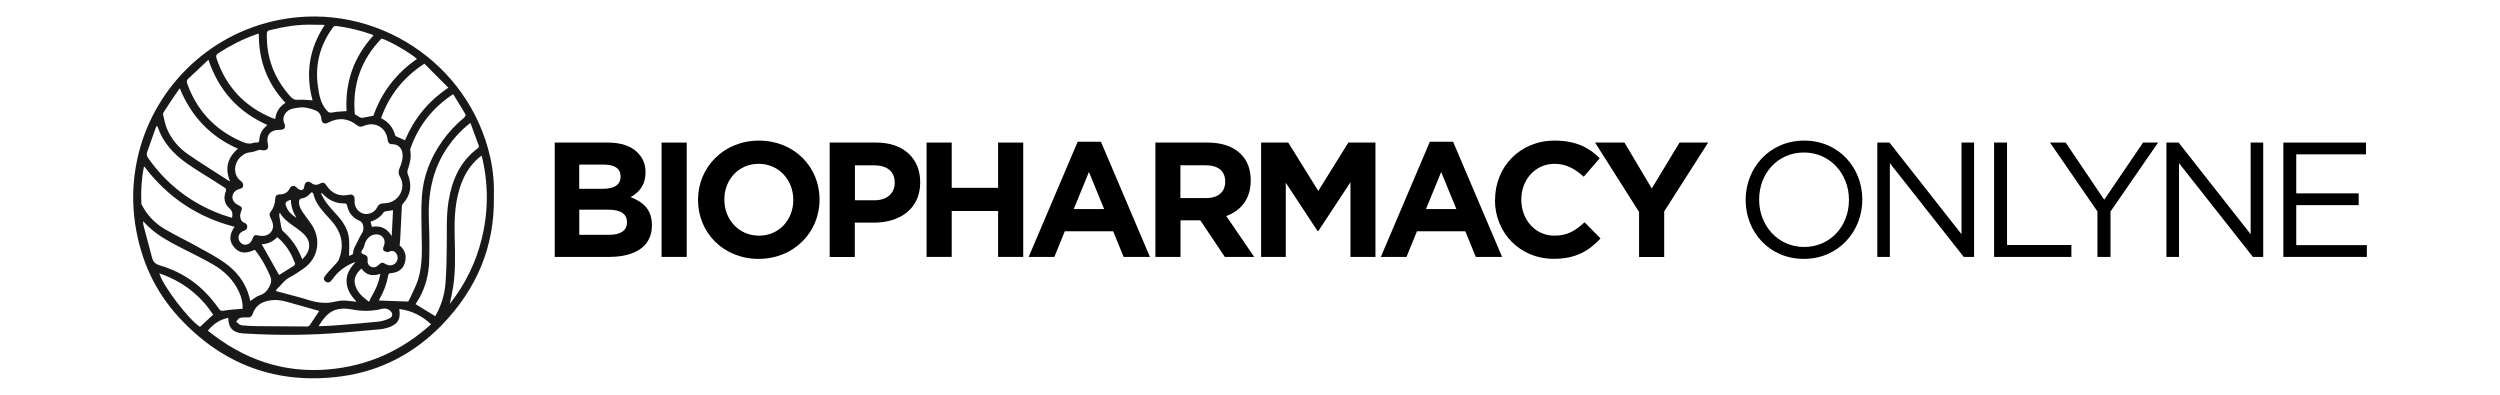 <?xml version="1.0" encoding="UTF-8"?>
<svg id="Layer_2" data-name="Layer 2" xmlns="http://www.w3.org/2000/svg" viewBox="0 0 380 60">
  <defs>
    <style>
      .cls-1 {
        fill: #191919;
      }

      .cls-1, .cls-2 {
        stroke-width: 0px;
      }

      .cls-2 {
        fill: #000;
      }
    </style>
  </defs>
  <g id="Layer_1-2" data-name="Layer 1-2">
    <g>
      <path class="cls-1" d="M75.07,30.02c.1,7.5-2.63,13.88-7.79,19.26-4.23,4.4-9.41,7.13-15.42,7.93-9.77,1.31-18.09-1.78-24.74-9.06-3.62-3.96-5.75-8.7-6.56-14.01-.51-3.32-.41-6.63.3-9.92,2.25-10.52,10.62-19.07,21.63-21.21,14.54-2.83,28.84,6.53,32.04,20.97.44,1.99.61,4,.53,6.04h0ZM39.53,22.84s-.02-.06-.03-.09c-.5.14-.99.37-1.5.41-.65.05-1.11.37-1.53.79-1,1.03-.97,2.72.07,3.51.28.21.47.41.42.78-.06.39-.37.42-.66.51-.55.17-.93.62-.97,1.14-.04.5.3,1,.82,1.25.68.32.74.46.45,1.14-.24.58,0,1.39.49,1.56.34.11.5.32.49.66,0,.34-.22.49-.52.59-.54.17-.84.61-.8,1.12.04.49.44.93.92.98.48.06.95-.26,1.15-.78.28-.72.33-.75,1.1-.59,1.09.22,2.05-.4,2.08-1.45.01-.42-.19-.87-.39-1.26-.17-.34-.22-.61.01-.91.47-.59.68-1.27.71-2.02.02-.41.23-.63.66-.63.69,0,1.22-.26,1.54-.91.25-.5.72-.49,1.1-.09.16.18.44.35.66.34.32,0,.43-.32.47-.63.07-.6.55-.83,1.03-.46.44.34.86.38,1.34.11.41-.24.68-.17.93.21.86,1.33,2.04,1.82,3.58,1.47.43-.1.73.17.75.62,0,.15-.01.3-.01.45,0,.85.57,1.61,1.37,1.82.74.2,1.68-.19,2.04-.92.24-.49.54-.65,1.09-.66,2.12,0,3.45-2.23,2.41-4.02-.26-.45-.27-.82-.08-1.28.3-.7.54-1.41.47-2.19-.08-.9-.68-1.49-1.55-1.49-.47,0-.66-.19-.72-.69-.22-1.87-1.96-2.85-3.68-2.07-.36.16-.64.15-.96-.11-1.37-1.11-2.84-1.23-4.39-.41-.57.3-.99.08-1.04-.57-.05-.61-.34-1.05-.87-1.28-.45-.19-.94-.33-1.42-.42-.67-.13-1.33,0-2,.13-1.09.2-1.8,1.27-1.34,2.26.27.59.02.98-.62.97-1.53-.02-2.21.8-1.87,2.27.13.56-.14.89-.72.84-.16-.01-.33-.02-.5-.04h0ZM31.59,50.26c5.4,4.35,11.42,6.48,18.31,5.89,5.96-.51,11.15-2.82,15.62-6.86-1.4-1.32-2.98-2.08-4.83-2.32.26,1.57-.26,2.39-1.76,2.84-.37.11-.76.2-1.15.24-2.57.23-5.14.49-7.72.65-4.37.28-8.73.25-13.1-.02-1.55-.1-2.24-.83-2.27-2.37-1.26.26-2.24.91-3.1,1.95h0ZM38.73,37.97c-1.34.61-2.24.56-3.01-.24-.99-1.03-.87-2.14-.06-3.26-5.67-1.45-10.21-4.52-13.72-9.15-.05.06-.08.08-.08.11-.36,1.82-.46,3.66-.37,5.5,0,.13.09.26.15.37.79,1.46,1.91,2.63,3.32,3.47,1.63.97,3.36,1.79,5.02,2.71,1.41.78,2.86,1.53,4.17,2.46,1.79,1.27,3.12,2.94,3.72,5.11.07.24.12.48.18.71.48-.31.88-.7,1.37-.85.78-.24,1.2-.69,1.56-1.41.28-.57.31-.99.08-1.54-.61-1.42-1.34-2.77-2.33-3.99h0ZM68.87,14.31c-3.15,2.1-5.28,4.82-6.48,8.26-.04.11-.05.24-.03.36.2,1.01-.08,1.94-.39,2.88-.07.2-.06.47.02.67.64,1.62.49,3.1-.7,4.43-.09.11-.2.25-.2.38-.1,1.69-.18,3.38-.26,5.06-.01.29-.05.59-.09.95-.04-.05-.02-.02,0,0,.86.72,1.11,1.65.78,2.7-.32,1.02-1.12,1.45-2.14,1.52-.26.02-.33.13-.37.35-.23,1.28-.68,2.47-1.33,3.59-.05.09-.09.2-.1.22,1.49.05,2.97.1,4.47.16.08-.15.21-.37.31-.6.41-.92.9-1.82,1.2-2.77.72-2.35.56-4.78.52-7.2-.03-1.78-.07-3.57.04-5.35.2-3.1,1.3-5.91,3.09-8.45.95-1.35,2.08-2.55,3.36-3.61.12-.1.25-.37.2-.45-.6-1.03-1.23-2.03-1.89-3.1h0ZM71.5,18.68c-1.45,1.13-2.55,2.36-3.5,3.74-2.3,3.37-2.97,7.14-2.81,11.13.08,2.02.11,4.05.05,6.07-.06,2.03-.53,3.98-1.55,5.76-.18.31-.37.61-.52.85,1.02.62,2,1.22,2.99,1.83.87-1.52,1.41-3.19,1.55-4.95.15-1.94.18-3.89.2-5.84.03-2.25-.09-4.51.28-6.74.53-3.19,1.74-6,4.43-7.99.1-.07.2-.27.17-.36-.41-1.15-.84-2.29-1.29-3.51h0ZM54.05,39.83c-.11.03-.22.06-.33.1-1.31.53-2.38,1.36-3.19,2.52-.35.5-.68.61-1.04.35-.34-.25-.36-.54.06-1.05.45-.56.98-1.07,1.45-1.61.2-.22.42-.45.52-.72.72-1.83.55-3.59-.62-5.2-.43-.6-.96-1.13-1.45-1.68-.79-.9-1.53-1.84-1.81-3.05-.02-.1-.12-.23-.21-.25-.08-.02-.21.08-.27.16-.36.46-.81.7-1.38.78-.12.01-.29.19-.31.31-.09.65.18,1.22.53,1.74.41.61.87,1.2,1.29,1.8,1.53,2.18,1.23,5.14-1.15,6.79-.68.47-1.37.95-2.1,1.33-.82.42-1.28,1.19-1.93,1.76-.11.09-.14.27-.16.33,1.27.34,2.49.66,3.7.99.84.23,1.67.55,2.53.69.73.12,1.52.17,2.24.03.7-.14,1.38-.31,2.1-.26.53.04,1.06.1,1.69.17-.88-.9-1.48-1.84-1.53-3.04-.06-1.23.6-2.14,1.38-3.01h0ZM73.21,23.65c-.17.13-.29.2-.4.3-1.53,1.3-2.44,2.98-3,4.87-.74,2.5-.76,5.07-.69,7.64.06,2.36.12,4.72-.23,7.06-.13.86-.33,1.71-.52,2.68,2.39-3.06,4-6.37,4.88-10.02,1-4.15,1-8.3-.03-12.53h0ZM39.33,5.11c-.21.06-.34.09-.47.14-2,.72-3.88,1.67-5.66,2.83-.34.22-.41.42-.28.81,1.44,4.32,4.28,7.32,8.48,9.06.13.05.27.08.44.13.12-1.09.65-1.88,1.55-2.44-2.77-2.97-4.08-6.46-4.05-10.52h0ZM36.88,46.92c.04-.88-.17-1.73-.55-2.55-.84-1.84-2.25-3.19-3.96-4.18-1.64-.95-3.37-1.77-5.06-2.64-1.65-.84-3.26-1.74-4.63-2.99-.3-.27-.57-.57-.94-.95.03.3.02.46.06.61.43,1.65.88,3.29,1.31,4.94.17.66.51.98,1.22,1.19,3.65,1.07,6.56,3.23,8.76,6.33.47.66.46.62,1.22.5.83-.13,1.67-.17,2.57-.25h0ZM49.34,3.83c-.1-.03-.14-.06-.18-.06-.48,0-.97,0-1.45-.01-2.28-.09-4.51.28-6.72.83-.28.07-.42.18-.43.51-.09,3.67,1.13,6.83,3.57,9.56.33.37.65.56,1.2.51.71-.07,1.43.05,2.18.08-1.1-4.05-.52-7.86,1.83-11.42h0ZM56.77,5.38c-.08-.05-.12-.09-.18-.11-1.77-.64-3.58-1.07-5.45-1.32-.26-.03-.41.05-.56.26-1.95,2.66-2.72,5.64-2.26,8.9.18,1.29.4,2.58,1.32,3.66.34.41.55.39.98.31.66-.13,1.34-.13,2.06-.19-.26-4.39,1.1-8.24,4.09-11.51ZM36.16,22.6c-4.22-1.86-7.1-4.94-8.84-9.19-.88,1.23-1.68,2.47-2.48,3.71-.05.08-.08.21-.05.3.18.72.3,1.46.58,2.13.66,1.6,1.78,2.9,3.18,3.88,2.06,1.43,4.2,2.74,6.3,4.1.02.01.05,0,.11,0-.79-1.91-.42-3.54,1.21-4.93h0ZM31.68,9.08c-1.07,1.01-2.05,1.95-3.05,2.86-.27.25-.27.48-.16.8,1.45,4.03,4.13,6.9,8.02,8.67.66.3,1.33.58,2.08.29.14-.05.3-.04.45-.03.28,0,.39-.11.4-.4.03-.82.37-1.51,1-2.06.07-.06.13-.14.2-.22-4.4-1.97-7.35-5.2-8.94-9.9h0ZM23.84,19.11c-.08.16-.16.29-.21.43-.42,1.18-.83,2.37-1.25,3.54-.13.36-.07.64.15.96,2.79,3.96,6.45,6.79,10.99,8.5.57.22,1.16.38,1.75.57.12-.61.07-1.03-.41-1.46-.75-.67-.92-1.58-.55-2.53.12-.3.07-.46-.2-.62-.5-.31-.99-.64-1.49-.96-1.43-.91-2.89-1.77-4.27-2.74-1.98-1.4-3.59-3.15-4.39-5.52-.02-.05-.07-.09-.12-.17h0ZM56.76,17.59c1.25-3.58,3.48-6.46,6.62-8.63-.95-.9-4.39-2.86-5.39-3.1-3.12,3.22-4.45,7.05-4.06,11.5.24.14.5.32.78.47.11.06.26.1.37.08.55-.09,1.09-.2,1.68-.32h0ZM64.5,9.68c-3.16,2.07-5.34,4.78-6.58,8.28,1.1.55,1.82,1.41,2.14,2.58.02.09.12.17.2.21.42.19.85.37,1.3.57.66-1.58,1.53-3.07,2.64-4.43,1.11-1.35,2.4-2.51,3.95-3.56-1.25-1.26-2.45-2.46-3.64-3.65h0ZM48.52,47.28s-.09-.04-.15-.06c-1.29-.36-2.58-.72-3.87-1.09-1-.29-2.01-.61-3.06-.51-1.42.12-2.57.66-3.05,2.14-.11.34-.34.5-.72.49-.4,0-.83-.03-1.21.08-.22.06-.37.37-.56.57.18.15.36.33.56.46.12.07.29.09.44.1.65.05,1.3.11,1.94.11,2.61.03,5.22.05,7.84.06.13,0,.31-.07.38-.17.5-.72.97-1.45,1.46-2.19h0ZM24.22,41.55c.53,1.91,4.5,7.08,6.18,8.13.66-.61,1.31-1.21,2-1.85-1.98-3-4.69-5.09-8.19-6.28ZM48.43,49.57c.23,0,.36,0,.49,0,.74-.04,1.48-.05,2.22-.12,2.15-.18,4.31-.35,6.45-.57.56-.06,1.12-.26,1.63-.5.51-.24.52-.78.09-1.15-.36-.31-.77-.4-1.23-.29-1.55.39-3.1.4-4.67.08-.62-.12-1.3-.15-1.93-.04-1.46.24-2.26,1.34-3.05,2.59ZM53.05,38.91c.24-.13.62-.25.62-.35-.02-.62.29-1.1.55-1.6.27-.53.52-1.08.84-1.58.34-.53.19-1.57-.37-1.8-1.07-.44-1.7-1.23-1.93-2.33-.06-.27-.19-.33-.43-.33-.97.01-1.85-.28-2.62-.86-.29-.21-.54-.48-.81-.72-.04.02-.08.04-.11.07.27.47.49.99.82,1.41.55.72,1.18,1.38,1.78,2.06.86.97,1.51,2.07,1.65,3.36.09.84.02,1.71.02,2.67h0ZM57.17,35.63c-.86,0-1.59.71-1.79,1.7-.04.21-.14.43-.27.6-.3.38-.25.61.23.75.44.13.6.39.54.85-.06.44.11.81.52,1.01.41.2.77.07,1.08-.21.57-.5.57-.51,1.24-.14.71.39,1.59-.03,1.71-.82.06-.41-.07-.78-.39-1.06-.29-.24-.57-.2-.92-.03-.18.09-.5,0-.7-.12-.27-.16-.21-.45-.09-.73.41-.94-.16-1.82-1.16-1.81h0ZM42.43,41.79c.69-.43,1.44-.91,2.2-1.37.23-.14.27-.29.16-.52-.2-.44-.36-.9-.59-1.32-.52-.96-1.18-1.82-2.06-2.54-.67.73-1.5,1.06-2.36,1.08.89,1.57,1.76,3.11,2.64,4.68h0ZM45.95,39.42c.64-.67,1.11-1.31,1.04-2.25-.07-.89-.61-1.45-1.23-1.97-1.1-.92-2.47-1.53-3.24-2.89-.08.23-.08.43-.05.62.09.55.18,1.09.29,1.63.04.2.1.44.24.56,1.11.99,1.99,2.14,2.6,3.5.11.24.22.49.35.8ZM57.82,41.62c-1.2.42-2.16.21-2.88-.8-.7.66-1.19,1.35-1,2.3.26,1.29,1.21,2.05,2.16,2.76.13-.29.22-.54.36-.77.64-1.06,1.13-2.18,1.35-3.5h0ZM59.54,35.91c.07-1.4.14-2.68.2-3.96-.39.06-.76.11-1.12.17-.11.02-.25.07-.31.16-.49.71-1.16,1.16-1.99,1.41.07.28.14.52.21.79,1.31-.23,2.3.2,3.02,1.43h0ZM45.07,33.13c-.52-.86-.84-1.76-.85-2.77-.86.28-.95.45-.67,1.14.3.73.87,1.21,1.52,1.62h0Z"/>
      <g>
        <path class="cls-2" d="M84.32,21.67h8.07c2.01,0,3.53.52,4.54,1.54.8.8,1.19,1.79,1.19,2.95v.05c0,1.94-1.04,3.1-2.28,3.75,2.01.77,3.25,1.96,3.25,4.27v.05c0,3.18-2.58,4.77-6.5,4.77h-8.27v-17.38h0ZM94.33,26.81c0-1.17-.89-1.79-2.51-1.79h-3.78v3.68h3.53c1.69,0,2.76-.55,2.76-1.84v-.05ZM95.3,33.76c0-1.17-.84-1.89-2.83-1.89h-4.42v3.82h4.54c1.69,0,2.71-.6,2.71-1.89v-.05Z"/>
        <path class="cls-2" d="M100.56,21.67h3.82v17.38h-3.82v-17.38Z"/>
        <path class="cls-2" d="M106.1,30.41v-.05c0-4.94,3.9-8.99,9.26-8.99s9.21,4,9.21,8.94v.05c0,4.94-3.9,8.99-9.26,8.99s-9.21-4-9.21-8.94ZM120.58,30.41v-.05c0-2.98-2.18-5.46-5.26-5.46s-5.22,2.43-5.22,5.41v.05c0,2.98,2.18,5.46,5.26,5.46s5.22-2.43,5.22-5.41h0Z"/>
        <path class="cls-2" d="M126.11,21.67h7.1c4.15,0,6.66,2.43,6.66,6.01v.05c0,4.05-3.13,6.11-7.03,6.11h-2.91v5.22h-3.82v-17.38h0ZM132.97,30.44c1.91,0,3.03-1.14,3.03-2.63v-.05c0-1.71-1.19-2.63-3.1-2.63h-2.95v5.31h3.03,0Z"/>
        <path class="cls-2" d="M140.84,21.67h3.82v6.88h7.05v-6.88h3.82v17.38h-3.82v-6.98h-7.05v6.98h-3.82v-17.38Z"/>
        <path class="cls-2" d="M163.81,21.54h3.53l7.45,17.51h-4l-1.59-3.9h-7.35l-1.59,3.9h-3.9l7.45-17.51h0ZM167.83,31.78l-2.31-5.64-2.31,5.64h4.62Z"/>
        <path class="cls-2" d="M175.6,21.67h7.95c2.21,0,3.9.6,5.07,1.76.99.99,1.49,2.31,1.49,3.97v.05c0,2.81-1.51,4.57-3.72,5.39l4.25,6.21h-4.47l-3.72-5.56h-3.01v5.56h-3.82v-17.38h0ZM183.3,30.11c1.89,0,2.93-.97,2.93-2.46v-.05c0-1.66-1.12-2.48-3.01-2.48h-3.8v4.99h3.87Z"/>
        <path class="cls-2" d="M191.69,21.67h4.12l4.57,7.35,4.57-7.35h4.12v17.38h-3.8v-11.35l-4.89,7.43h-.1l-4.84-7.35v11.27h-3.75v-17.38h0Z"/>
        <path class="cls-2" d="M217.34,21.54h3.53l7.45,17.51h-4l-1.59-3.9h-7.35l-1.59,3.9h-3.9l7.45-17.51h0ZM221.37,31.78l-2.31-5.64-2.31,5.64h4.62Z"/>
        <path class="cls-2" d="M227.25,30.41v-.05c0-4.94,3.72-8.99,9.06-8.99,3.25,0,5.26,1.09,6.85,2.68l-2.43,2.81c-1.37-1.22-2.68-1.96-4.45-1.96-2.93,0-5.04,2.43-5.04,5.41v.05c0,2.98,2.06,5.46,5.04,5.46,1.99,0,3.2-.77,4.57-2.04l2.43,2.46c-1.79,1.91-3.75,3.1-7.13,3.1-5.12,0-8.92-3.95-8.92-8.94h0Z"/>
        <path class="cls-2" d="M249.13,32.2l-6.68-10.53h4.47l4.15,6.98,4.22-6.98h4.35l-6.68,10.46v6.93h-3.82v-6.85h0Z"/>
        <path class="cls-2" d="M265.34,30.41v-.05c0-4.79,3.6-8.99,8.89-8.99s8.84,4.15,8.84,8.94v.05c0,4.79-3.6,8.99-8.89,8.99s-8.84-4.15-8.84-8.94ZM281.04,30.41v-.05c0-3.95-2.88-7.18-6.85-7.18s-6.8,3.18-6.8,7.13v.05c0,3.95,2.88,7.18,6.85,7.18s6.8-3.18,6.8-7.13Z"/>
        <path class="cls-2" d="M285.36,21.67h1.84l10.95,13.93v-13.93h1.91v17.38h-1.57l-11.23-14.25v14.25h-1.91v-17.38h0Z"/>
        <path class="cls-2" d="M303.11,21.67h1.96v15.57h9.78v1.81h-11.75v-17.38h0Z"/>
        <path class="cls-2" d="M318.83,32.17l-7.23-10.5h2.38l5.86,8.69,5.91-8.69h2.28l-7.23,10.48v6.9h-1.99v-6.88h0Z"/>
        <path class="cls-2" d="M329.31,21.67h1.84l10.95,13.93v-13.93h1.91v17.38h-1.57l-11.23-14.25v14.25h-1.91v-17.38h0Z"/>
        <path class="cls-2" d="M347.06,21.67h12.57v1.79h-10.6v5.93h9.49v1.79h-9.49v6.08h10.73v1.79h-12.69v-17.38h0Z"/>
      </g>
    </g>
  </g>
</svg>